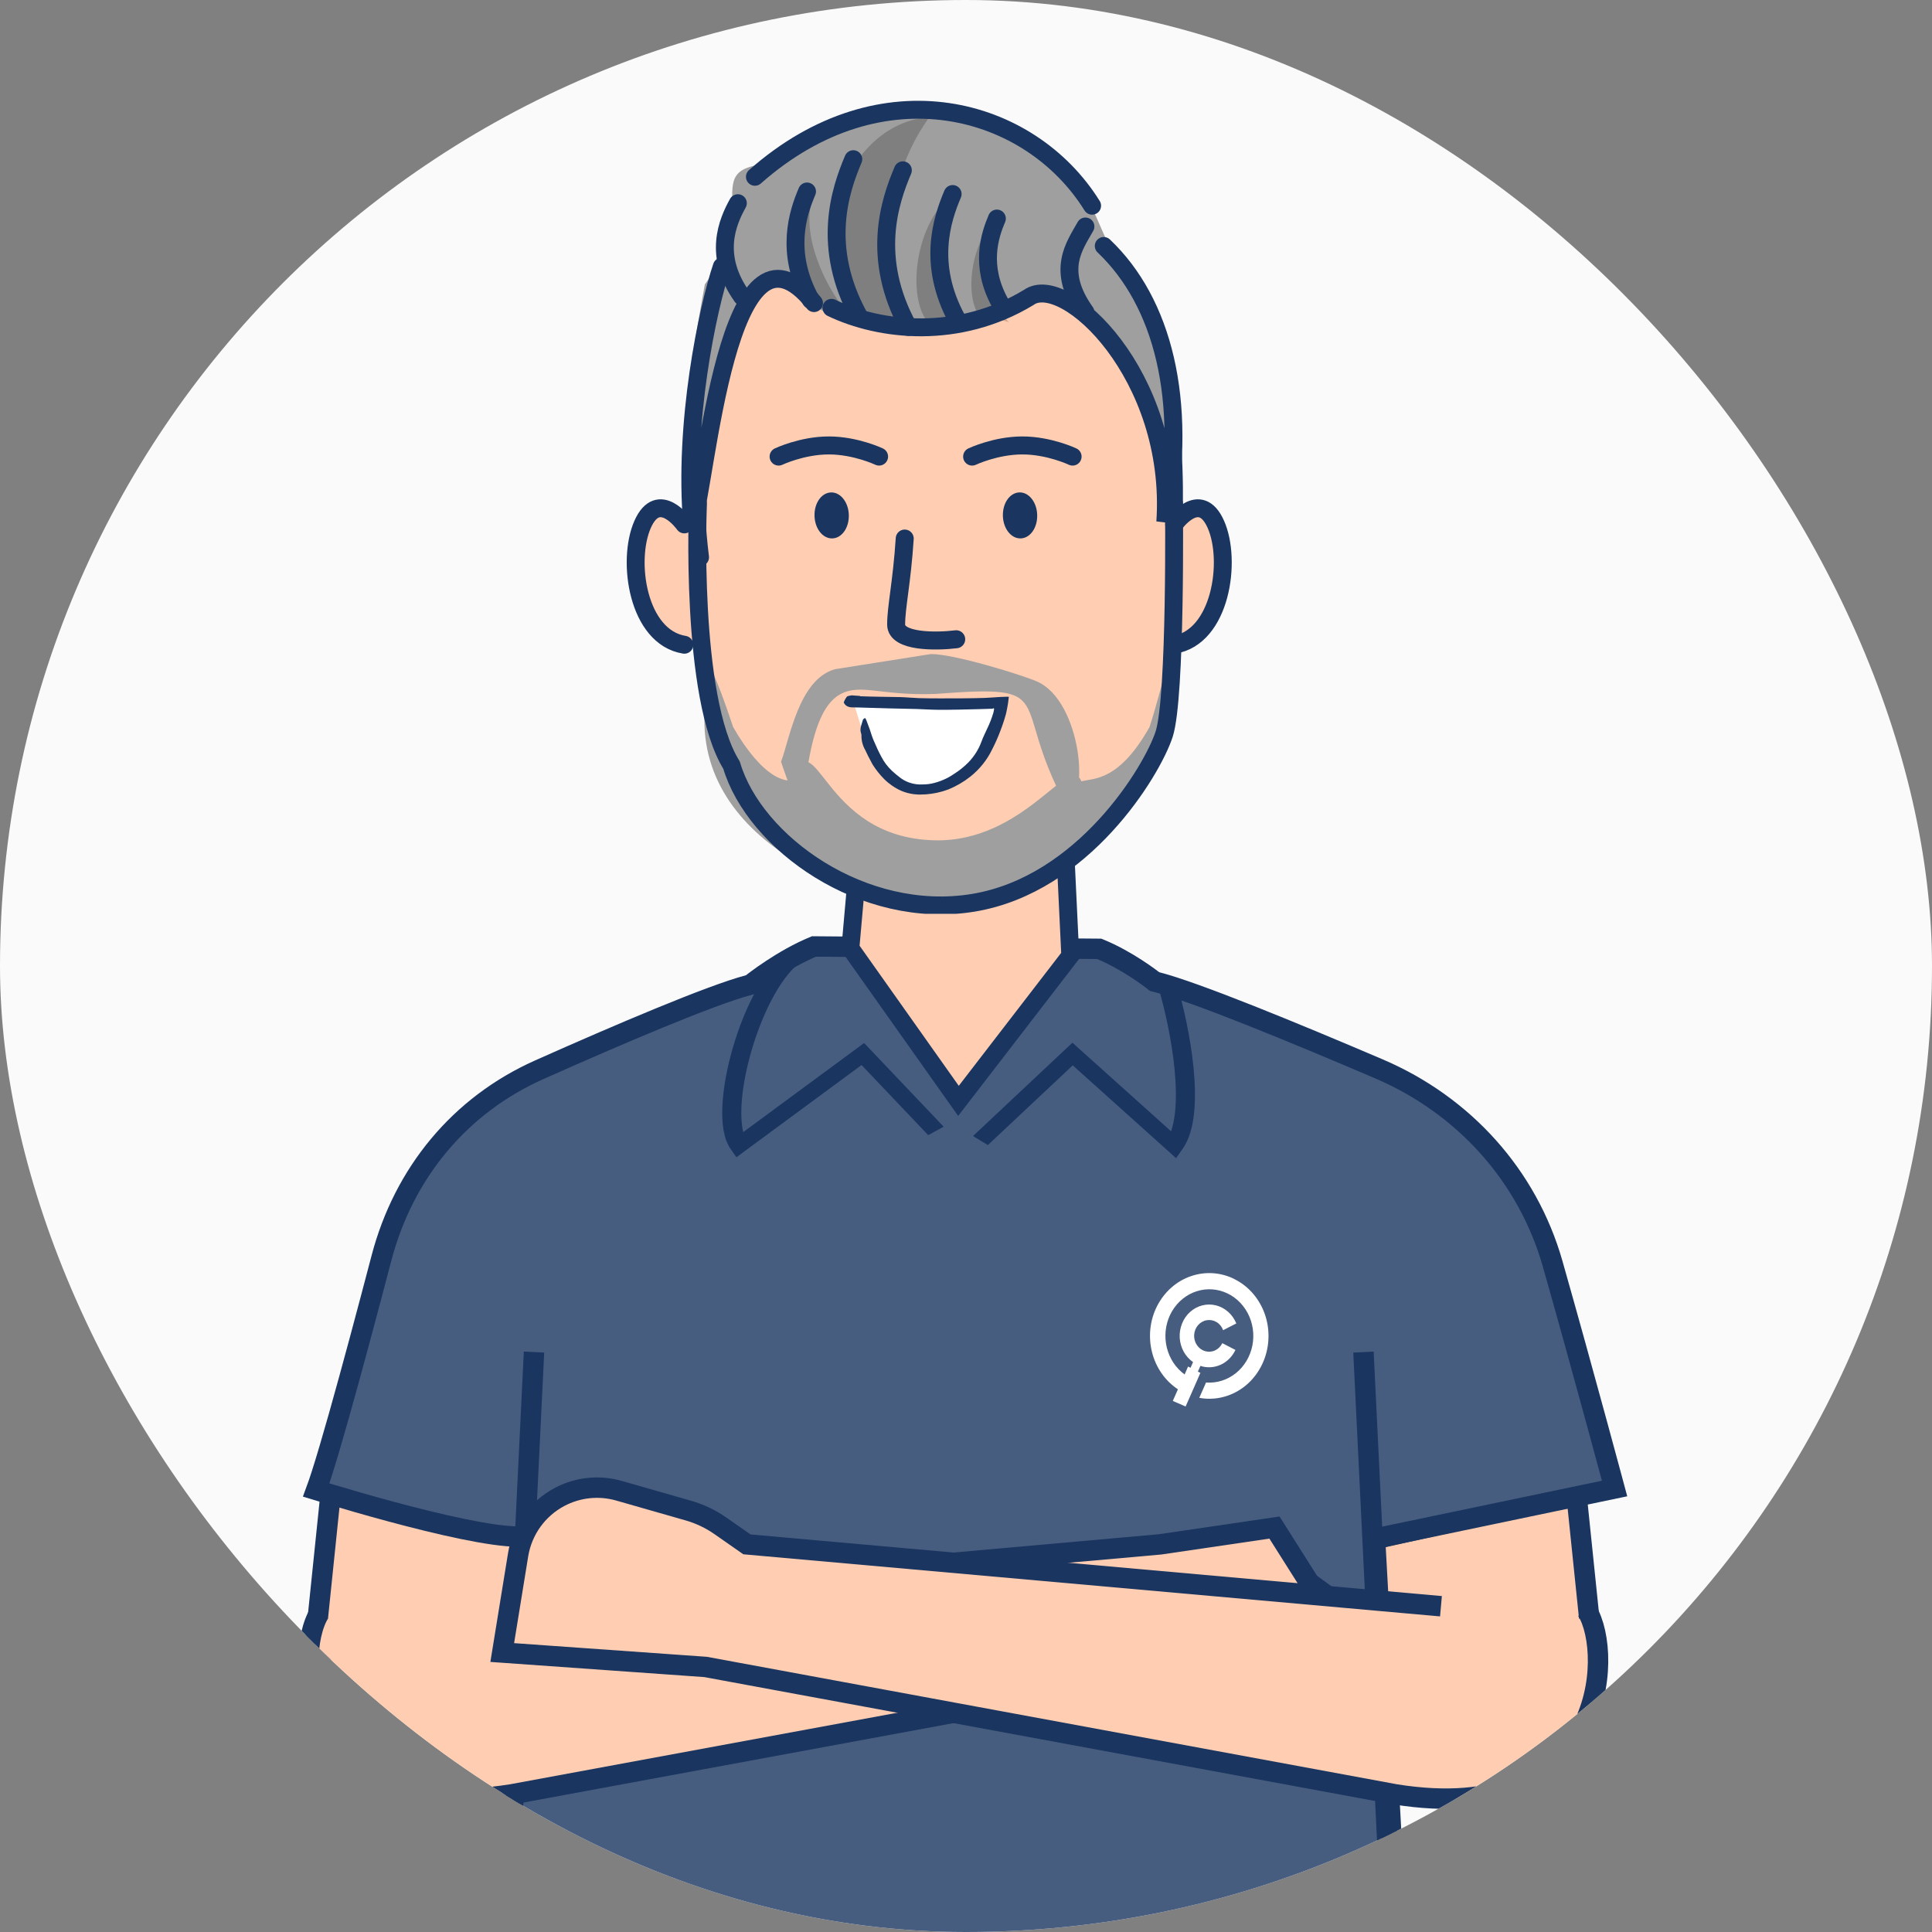 <svg width="192" height="192" viewBox="0 0 192 192" fill="none" xmlns="http://www.w3.org/2000/svg"><rect x="0" y="0" width="192" height="192" fill="#808080" stroke="none"/><g clip-path="url(#clip0_14356_96171)"><rect width="192" height="192" rx="96" fill="#FAFAFA"/><path d="M158.24 163.749L156.661 148.461L136.448 152.999V165.66L158.24 163.749Z" fill="#FFCEB2" stroke="#193560" stroke-width="2.029"/><path d="M31.277 163.749L32.856 148.461L53.069 152.999V165.66L31.277 163.749Z" fill="#FFCEB2" stroke="#193560" stroke-width="2.029"/><path d="M74.776 97.707L74.776 97.707L74.777 97.707L74.782 97.703L74.805 97.684C74.826 97.668 74.859 97.642 74.902 97.609C74.988 97.542 75.117 97.443 75.283 97.32C75.616 97.074 76.097 96.73 76.683 96.344C77.817 95.596 79.318 94.708 80.889 94.059L109.237 94.295C110.615 94.852 111.924 95.61 112.912 96.249C113.423 96.58 113.841 96.874 114.131 97.085C114.275 97.19 114.387 97.274 114.461 97.331C114.499 97.359 114.527 97.38 114.545 97.395L114.564 97.41L114.569 97.413L114.569 97.413L114.569 97.413L114.569 97.414L114.569 97.414L114.739 97.548L114.949 97.601C118.737 98.561 128.577 102.607 137.03 106.22C145.46 109.823 151.803 116.815 154.303 125.609C155.835 131 157.443 136.838 158.668 141.33C159.28 143.575 159.796 145.484 160.16 146.831C160.274 147.254 160.373 147.621 160.455 147.926L137.503 152.723L136.65 152.901L136.698 153.772L139.945 212.897H139.936H139.874H139.812H139.747H139.681H139.613H139.544H139.473H139.401H139.327H139.252H139.175H139.096H139.016H138.935H138.851H138.767H138.681H138.593H138.504H138.413H138.321H138.228H138.133H138.036H137.938H137.839H137.738H137.636H137.532H137.427H137.321H137.213H137.103H136.993H136.881H136.767H136.652H136.536H136.419H136.3H136.179H136.058H135.935H135.811H135.685H135.558H135.43H135.3H135.17H135.038H134.904H134.77H134.634H134.497H134.358H134.219H134.078H133.936H133.792H133.648H133.502H133.355H133.207H133.057H132.907H132.755H132.602H132.448H132.293H132.136H131.979H131.82H131.66H131.499H131.337H131.174H131.01H130.845H130.678H130.511H130.342H130.172H130.001H129.83H129.657H129.483H129.308H129.132H128.955H128.777H128.598H128.417H128.236H128.054H127.871H127.687H127.502H127.316H127.129H126.941H126.752H126.563H126.372H126.18H125.988H125.794H125.6H125.405H125.208H125.011H124.813H124.614H124.415H124.214H124.013H123.811H123.607H123.403H123.199H122.993H122.787H122.579H122.371H122.163H121.953H121.743H121.532H121.32H121.107H120.893H120.679H120.464H120.249H120.032H119.815H119.597H119.379H119.16H118.94H118.719H118.498H118.276H118.053H117.83H117.606H117.381H117.156H116.93H116.703H116.476H116.249H116.02H115.791H115.562H115.331H115.101H114.869H114.637H114.405H114.172H113.938H113.704H113.47H113.235H112.999H112.763H112.526H112.289H112.051H111.813H111.574H111.335H111.095H110.855H110.615H110.374H110.132H109.89H109.648H109.405H109.162H108.919H108.675H108.43H108.186H107.94H107.695H107.449H107.203H106.956H106.709H106.462H106.214H105.966H105.718H105.469H105.221H104.971H104.722H104.472H104.222H103.972H103.721H103.47H103.219H102.967H102.716H102.464H102.212H101.959H101.707H101.454H101.201H100.948H100.695H100.441H100.187H99.933H99.679H99.425H99.171H98.916H98.662H98.407H98.152H97.897H97.642H97.386H97.131H96.876H96.62H96.365H96.109H95.853H95.597H95.341H95.086H94.83H94.574H94.318H94.062H93.806H93.55H93.294H93.038H92.782H92.526H92.27H92.014H91.758H91.502H91.246H90.991H90.735H90.48H90.224H89.969H89.713H89.458H89.203H88.948H88.693H88.438H88.184H87.929H87.675H87.421H87.167H86.913H86.659H86.406H86.153H85.9H85.647H85.394H85.141H84.889H84.637H84.385H84.134H83.883H83.632H83.381H83.13H82.88H82.63H82.38H82.131H81.882H81.633H81.385H81.136H80.889H80.641H80.394H80.147H79.901H79.655H79.409H79.164H78.919H78.674H78.43H78.186H77.943H77.7H77.457H77.215H76.973H76.732H76.491H76.251H76.011H75.772H75.533H75.294H75.056H74.819H74.582H74.345H74.109H73.874H73.639H73.404H73.17H72.937H72.704H72.472H72.24H72.009H71.779H71.549H71.32H71.091H70.863H70.635H70.409H70.182H69.957H69.732H69.507H69.284H69.061H68.838H68.616H68.395H68.175H67.955H67.737H67.518H67.301H67.084H66.868H66.653H66.438H66.224H66.011H65.799H65.587H65.376H65.166H64.957H64.748H64.541H64.334H64.128H63.922H63.718H63.514H63.312H63.11H62.909H62.709H62.509H62.311H62.113H61.916H61.721H61.526H61.332H61.139H60.946H60.755H60.565H60.375H60.187H59.999H59.813H59.627H59.443H59.259H59.077H58.895H58.714H58.535H58.356H58.178H58.002H57.826H57.651H57.478H57.306H57.134H56.964H56.795H56.626H56.459H56.293H56.128H55.965H55.802H55.64H55.48H55.321H55.162H55.005H54.849H54.695H54.541H54.389H54.237H54.087H53.938H53.791H53.644H53.499H53.355H53.212H53.071H52.93H52.791H52.653H52.517H52.381H52.247H52.114H51.983H51.853H51.724H51.596H51.47H51.345H51.221H51.099H50.978H50.858H50.74H50.623H50.507H50.393H50.28H50.168H50.058H49.95H49.842H49.736H49.632H49.529H49.427H49.327H49.228H49.131H49.035H48.941H48.91C49.082 209.714 49.71 199.717 50.397 188.785C50.491 187.278 50.587 185.753 50.683 184.226C51.591 169.755 52.505 155.072 52.505 153.716V152.702H51.491C50.181 152.702 48.214 152.408 45.942 151.939C43.69 151.474 41.204 150.853 38.885 150.228C36.568 149.605 34.425 148.98 32.862 148.512C32.303 148.344 31.818 148.197 31.426 148.076C31.582 147.654 31.761 147.125 31.957 146.512C32.427 145.046 33.016 143.043 33.667 140.739C34.97 136.128 36.533 130.275 37.912 125.018C40.123 116.593 45.666 109.842 53.598 106.308C61.449 102.81 70.595 98.906 74.401 97.897L74.609 97.841L74.776 97.707ZM74.776 97.707L74.776 97.707L74.776 97.707Z" fill="#475D80" stroke="#193560" stroke-width="2.029"/><path fill-rule="evenodd" clip-rule="evenodd" d="M118.615 106.134C118.313 103.044 117.579 99.88 116.992 97.902L115.143 98.216C115.714 100.141 116.432 103.234 116.725 106.24C116.872 107.742 116.911 109.207 116.778 110.483C116.701 111.222 116.569 111.875 116.38 112.426L106.576 103.621L96.696 112.898L98.171 113.797L106.609 105.875L116.879 115.099L117.536 114.16C118.195 113.219 118.526 111.955 118.667 110.596C118.81 109.221 118.766 107.679 118.615 106.134Z" fill="#193560"/><path fill-rule="evenodd" clip-rule="evenodd" d="M75.169 98.377C76.1 96.704 77.219 95.24 78.499 94.41L79.732 95.498C78.801 96.102 77.821 97.306 76.916 98.933C76.025 100.534 75.255 102.456 74.688 104.4C74.121 106.345 73.763 108.29 73.685 109.935C73.635 110.976 73.701 111.845 73.862 112.507L85.875 103.654L93.781 111.973L92.243 112.81L85.621 105.842L73.186 115.006L72.594 114.16C71.898 113.167 71.71 111.591 71.791 109.883C71.874 108.133 72.251 106.101 72.837 104.092C73.423 102.083 74.224 100.075 75.169 98.377Z" fill="#193560"/><path d="M139.289 212.24L135.499 134.368" stroke="#193560" stroke-width="2.029"/><path d="M49.279 212.24L53.069 134.368" stroke="#193560" stroke-width="2.029"/><path d="M50.859 178.32C30.015 181.665 29.488 165.262 32.225 160.883L51.888 159.13L115.287 153.478L126.657 151.806L130.131 157.3L139.605 164.227L119.393 165.66L50.859 178.32Z" fill="#FFCEB2"/><path d="M31.744 160.302C29.007 164.681 30.014 181.665 50.858 178.32L119.392 165.66L139.605 164.227L130.13 157.3L126.656 151.806L115.286 153.478L51.888 159.13" stroke="#193560" stroke-width="2.029"/><path d="M138.659 178.32C159.503 181.664 160.029 165.262 157.292 160.883L74.231 153.477L71.585 151.63C70.618 150.955 69.546 150.446 68.413 150.121L61.514 148.147C59.541 147.582 57.427 147.803 55.613 148.763C53.415 149.927 51.889 152.054 51.49 154.509L49.912 164.227L70.125 165.66L138.659 178.32Z" fill="#FFCEB2"/><path d="M157.701 160.051C160.438 164.43 159.503 181.664 138.658 178.32L70.125 165.66L49.912 164.227L51.49 154.509C51.889 152.054 53.414 149.927 55.613 148.763V148.763C57.426 147.803 59.541 147.582 61.514 148.147L68.413 150.121C69.546 150.446 70.618 150.955 71.584 151.63L74.23 153.477L143.201 159.626" stroke="#193560" stroke-width="2.029"/><path d="M85.583 82.122L84.51 94.232L95.251 109.404L106.362 94.979L105.751 82.122H85.583Z" fill="#FFCEB2" stroke="#193560" stroke-width="1.778"/><path d="M122.665 127.106C121.304 126.431 119.758 126.334 118.334 126.832C116.912 127.321 115.718 128.378 114.994 129.787C114.28 131.183 114.097 132.824 114.483 134.364C114.87 135.909 115.794 137.235 117.062 138.067L116.551 139.224L117.824 139.776L118.303 138.691L118.951 137.219L119.292 136.431L119.043 136.31L119.295 135.742C119.957 135.957 120.668 135.916 121.306 135.627C121.942 135.34 122.462 134.818 122.776 134.156L121.473 133.482C121.316 133.804 121.061 134.058 120.751 134.202C120.439 134.346 120.091 134.372 119.764 134.277C119.437 134.183 119.151 133.971 118.951 133.677C118.753 133.386 118.655 133.03 118.673 132.669C118.692 132.308 118.827 131.965 119.055 131.7C119.288 131.429 119.599 131.253 119.938 131.199C120.273 131.144 120.616 131.212 120.911 131.393C121.204 131.571 121.431 131.854 121.553 132.193L122.863 131.523C122.681 131.076 122.403 130.681 122.053 130.372C121.701 130.058 121.287 129.837 120.843 129.726C120.398 129.614 119.934 129.614 119.489 129.726C119.045 129.837 118.63 130.058 118.279 130.372C117.93 130.683 117.653 131.079 117.473 131.527C117.292 131.972 117.212 132.458 117.239 132.943C117.267 133.429 117.401 133.901 117.631 134.32C117.863 134.741 118.182 135.098 118.564 135.363L118.315 135.929L118.069 135.806L117.728 136.591C116.855 135.964 116.225 135.014 115.956 133.92C115.69 132.831 115.807 131.674 116.283 130.671C116.766 129.664 117.571 128.88 118.548 128.464C119.533 128.042 120.625 128.014 121.627 128.387C122.622 128.754 123.461 129.499 123.988 130.482C124.509 131.458 124.677 132.608 124.462 133.711C124.242 134.817 123.654 135.799 122.81 136.47C121.959 137.149 120.911 137.475 119.856 137.39L119.182 138.915C120.584 139.173 122.025 138.882 123.246 138.094C124.457 137.314 125.362 136.085 125.793 134.636C126.22 133.194 126.139 131.633 125.564 130.252C124.984 128.861 123.954 127.745 122.667 127.114L122.665 127.106Z" fill="white"/><g clip-path="url(#clip1_14356_96171)"><path d="M73.108 30.836C73.108 30.836 67.298 41.704 69.196 48.072C71.093 54.44 68.008 52.404 68.008 52.404C68.008 52.404 66.214 49.952 64.962 51.222C63.71 52.493 61.977 55.845 62.94 57.995C63.903 60.145 65.111 63.859 69.196 63.796C69.196 63.796 71.375 75.168 72.154 76.411C72.933 77.655 76.207 84.25 79.659 85.789C83.112 87.328 89.862 89.92 89.862 89.92L100.311 89.474L108.765 83.472L111.381 80.757L114.609 76.138L116.332 70.228L116.524 64.317L118.219 63.525C118.219 63.525 121.539 61.821 121.296 58.342C121.052 54.863 121.631 50.309 119.505 50.586C117.38 50.863 116.895 50.309 116.895 50.309L116.616 46.132L115.513 37.184C115.513 37.184 111.381 20.795 90.85 20.795C77.187 20.795 73.108 30.836 73.108 30.836Z" fill="#FFCEB2"/><path d="M92.874 83.509C81.427 83.243 81.26 71.153 78.576 77.577C75.63 77.577 72.801 72.077 72.866 72.271C69.107 61.033 70.566 69.162 70.358 68.223C67.358 82.614 83.867 90 95.108 90C111.415 86.638 113.5 78.5 116.662 69.586C117.088 59.986 115.748 67.734 114.229 72.271C111.191 77.646 108.742 77.32 107.469 77.646C106.285 74.768 101.84 83.716 92.874 83.509Z" fill="#9F9F9F"/><path d="M69.571 55.383C68.121 43.682 70.716 35.365 70.716 35.365C70.716 35.365 71.835 29.958 77.604 25.612C83.374 21.266 91.261 21.035 91.261 21.035C91.261 21.035 101.065 21.049 106.359 24.656C110.381 27.395 113.89 30.887 115.439 36.914C116.988 42.941 116.637 51.375 116.637 51.375" stroke="#193560" stroke-width="1.778" stroke-linecap="round" stroke-linejoin="round"/><path d="M116.684 52.116C116.684 52.116 119.236 48.502 120.833 52.116C122.43 55.73 121.325 63.333 116.684 64.075" stroke="#193560" stroke-width="1.778" stroke-linecap="round" stroke-linejoin="round"/><path d="M68.009 52.116C68.009 52.116 65.457 48.502 63.86 52.116C62.263 55.73 63.367 63.325 68.009 64.075" stroke="#193560" stroke-width="1.778" stroke-linecap="round" stroke-linejoin="round"/><path d="M69.366 50.032C69.366 50.032 68.503 69.293 72.699 76.037C74.979 83.754 85.787 91.524 96.727 89.717C107.666 87.91 114.482 76.651 115.688 72.973C116.894 69.295 116.668 50.032 116.668 50.032" stroke="#193560" stroke-width="1.778" stroke-linecap="round" stroke-linejoin="round"/><path d="M77.619 75.696C78.485 73.413 79.387 67.483 82.999 66.5L92.499 65C94.777 64.974 101.461 67.043 103.023 67.71C107.5 69.62 108.381 79.901 105.867 79.901C100.252 69.464 105.499 68 92.958 68.963C87.484 69.166 85.536 67.885 83.499 69C78.861 71.539 80.999 86 77.619 75.696Z" fill="#9F9F9F"/><path d="M89.911 53.521C89.625 57.904 89.057 60.313 89.057 62.067C89.057 63.821 93.037 63.773 95.027 63.529" stroke="#193560" stroke-width="1.788" stroke-linecap="round" stroke-linejoin="round"/><path d="M99.665 51.263C99.698 52.533 100.486 53.534 101.434 53.507C102.382 53.48 103.106 52.452 103.075 51.181C103.045 49.911 102.254 48.909 101.308 48.935C100.362 48.962 99.634 49.991 99.665 51.263Z" fill="#193560"/><path d="M80.946 51.263C80.977 52.533 81.766 53.534 82.714 53.507C83.662 53.48 84.387 52.452 84.355 51.181C84.322 49.911 83.531 48.909 82.587 48.937C81.643 48.965 80.914 49.991 80.946 51.263Z" fill="#193560"/><path d="M99.616 70.341L84.904 70.08L85.659 72.488L86.469 74.647L89.297 77.855C90.212 78.069 92.598 78.316 94.811 77.601C97.025 76.887 98.938 72.463 99.616 70.341Z" fill="white"/><path d="M85.469 69.192C86.771 69.242 88.081 69.252 89.388 69.275C90.034 69.29 90.677 69.357 91.323 69.38C92.069 69.401 92.814 69.41 93.561 69.405C94.98 69.405 96.399 69.405 97.817 69.361C98.032 69.352 98.248 69.341 98.463 69.325L99.462 69.261L99.999 69.243H100.136H100.203H100.238C100.249 69.243 100.263 69.243 100.257 69.254L100.23 69.476C100.194 69.771 100.157 70.077 100.088 70.395L100.043 70.619L100.008 70.796C99.989 70.887 99.964 70.974 99.941 71.061C99.893 71.239 99.84 71.416 99.784 71.585C99.675 71.941 99.549 72.276 99.42 72.619C99.18 73.262 98.9 73.891 98.583 74.504C98.084 75.539 97.343 76.457 96.414 77.193C95.763 77.706 95.035 78.13 94.254 78.451C93.532 78.724 92.768 78.89 91.991 78.943L91.416 78.962C91.311 78.962 91.206 78.962 91.102 78.95C90.995 78.948 90.887 78.938 90.781 78.921C90.358 78.865 89.946 78.752 89.557 78.587C88.921 78.3 88.349 77.905 87.868 77.424C87.43 76.982 87.044 76.497 86.719 75.977C86.654 75.878 86.61 75.768 86.555 75.668C86.344 75.3 86.172 74.924 85.994 74.554C85.73 74.101 85.598 73.591 85.611 73.076C85.611 73.003 85.597 72.931 85.569 72.863C85.406 72.395 85.647 71.957 85.76 71.525C85.781 71.457 85.892 71.406 85.963 71.347C86.009 71.405 86.048 71.468 86.08 71.534C86.191 71.841 86.321 72.15 86.426 72.456C86.564 72.854 86.673 73.261 86.85 73.648C87.079 74.181 87.311 74.7 87.587 75.204C87.847 75.715 88.198 76.182 88.624 76.585C88.871 76.816 89.131 77.036 89.402 77.242C89.665 77.451 89.962 77.619 90.281 77.742C90.629 77.873 91 77.947 91.376 77.96C91.579 77.96 91.782 77.96 91.985 77.946C92.187 77.935 92.387 77.91 92.584 77.871C93.385 77.699 94.139 77.375 94.798 76.919C95.336 76.582 95.829 76.186 96.265 75.739C96.83 75.146 97.262 74.455 97.536 73.705C97.685 73.277 97.907 72.861 98.095 72.434C98.345 71.921 98.553 71.391 98.716 70.848C98.75 70.72 98.776 70.591 98.794 70.46C98.791 70.437 98.781 70.415 98.763 70.398L98.739 70.389C98.73 70.388 98.721 70.388 98.712 70.389C98.693 70.397 98.675 70.407 98.66 70.42C98.653 70.423 98.648 70.428 98.645 70.434H98.599H98.474L98.227 70.445C97.898 70.459 97.567 70.468 97.235 70.475C95.922 70.51 94.608 70.544 93.295 70.539C92.561 70.539 91.826 70.478 91.091 70.46L88.462 70.4L86.08 70.332C85.63 70.317 85.189 70.302 84.739 70.299C84.374 70.299 84.071 70.198 83.895 69.894C83.876 69.862 83.843 69.816 83.857 69.792C83.928 69.596 84.029 69.411 84.157 69.242C84.251 69.144 84.464 69.147 84.624 69.105C84.64 69.102 84.656 69.102 84.672 69.105L85.477 69.162L85.469 69.192Z" fill="#193560"/><path d="M87.361 45.375C87.361 45.375 85.028 44.267 82.369 44.267C79.709 44.267 77.377 45.375 77.377 45.375" stroke="#193560" stroke-width="1.788" stroke-linecap="round" stroke-linejoin="round"/><path d="M106.593 45.375C106.593 45.375 104.263 44.267 101.601 44.267C98.94 44.267 96.609 45.375 96.609 45.375" stroke="#193560" stroke-width="1.788" stroke-linecap="round" stroke-linejoin="round"/></g><path d="M79.842 29.53C72.331 23.15 69.713 41.005 69.343 50.73C67.123 48.004 67.622 41.592 70.045 28.267C75.47 20.878 70.023 17.191 75.556 16.356C90.223 5.956 94.136 11.165 101.5 13.5C107.865 15.518 109.441 24.07 110.633 24.886C115.556 28.622 117.498 43.865 116.185 48.307C114.489 35.224 107.066 30.337 103.566 29.53C98.788 32.188 87.353 35.91 79.842 29.53Z" fill="#9F9F9F"/><path opacity="0.2" d="M85.955 31.2C79.484 23.591 84.444 12.178 92.355 11.644C86.4 19.911 88.592 30.015 91.555 32.533L85.955 31.2Z" fill="black"/><path opacity="0.2" d="M91.931 31.637C90.132 28.711 91.199 21.778 94.755 19.289C90.803 24.847 93.68 30.84 95.646 32.533L91.931 31.637Z" fill="black"/><path opacity="0.2" d="M97.234 31.278C95.766 28.922 96.637 23.338 99.539 21.333C96.314 25.809 98.662 30.636 100.267 32L97.234 31.278Z" fill="black"/><path opacity="0.2" d="M80.858 30.481C79.06 27.556 77.51 21.422 81.066 18.933C78.961 22.933 82.607 29.684 84.573 31.378L80.858 30.481Z" fill="black"/><path d="M109.69 24.444C115.556 30.009 118.045 39.733 115.806 51.876C116.776 37.325 105.782 26.978 102.226 29.565C95.281 33.768 87.498 32.925 82.631 30.591" stroke="#193560" stroke-width="1.778" stroke-linecap="round"/><path d="M71.733 26.489C70.329 30.645 67.911 42.044 68.789 52.156C70.222 48.178 72.254 19.287 80.896 30.124" stroke="#193560" stroke-width="1.778" stroke-linecap="round"/><path d="M108.533 20.444C102.399 10.578 87.644 6.41 75.022 17.57" stroke="#193560" stroke-width="1.778" stroke-linecap="round"/><path d="M84.801 15.819C83.467 18.956 81.619 24.547 85.334 31.385" stroke="#193560" stroke-width="1.778" stroke-linecap="round"/><path d="M73.328 20.193C72.289 22.064 70.848 25.398 73.743 29.476" stroke="#193560" stroke-width="1.778" stroke-linecap="round"/><path d="M89.727 16.923C88.393 20.059 86.545 25.651 90.26 32.489" stroke="#193560" stroke-width="1.778" stroke-linecap="round"/><path d="M94.674 19.28C93.608 21.789 92.129 26.261 95.101 31.731" stroke="#193560" stroke-width="1.778" stroke-linecap="round"/><path d="M80.202 19.028C79.279 21.199 78 25.069 80.571 29.802" stroke="#193560" stroke-width="1.778" stroke-linecap="round"/><path d="M99.07 21.717C98.356 23.396 97.367 26.388 99.355 30.047" stroke="#193560" stroke-width="1.778" stroke-linecap="round"/><path d="M107.87 22.507C106.803 24.426 104.898 26.837 107.87 31.022" stroke="#193560" stroke-width="1.778" stroke-linecap="round"/></g><defs><clipPath id="clip0_14356_96171"><rect width="192" height="192" rx="96" fill="white"/></clipPath><clipPath id="clip1_14356_96171"><rect width="60.267" height="70.933" fill="white" transform="translate(62.213 19.88)"/></clipPath></defs></svg>